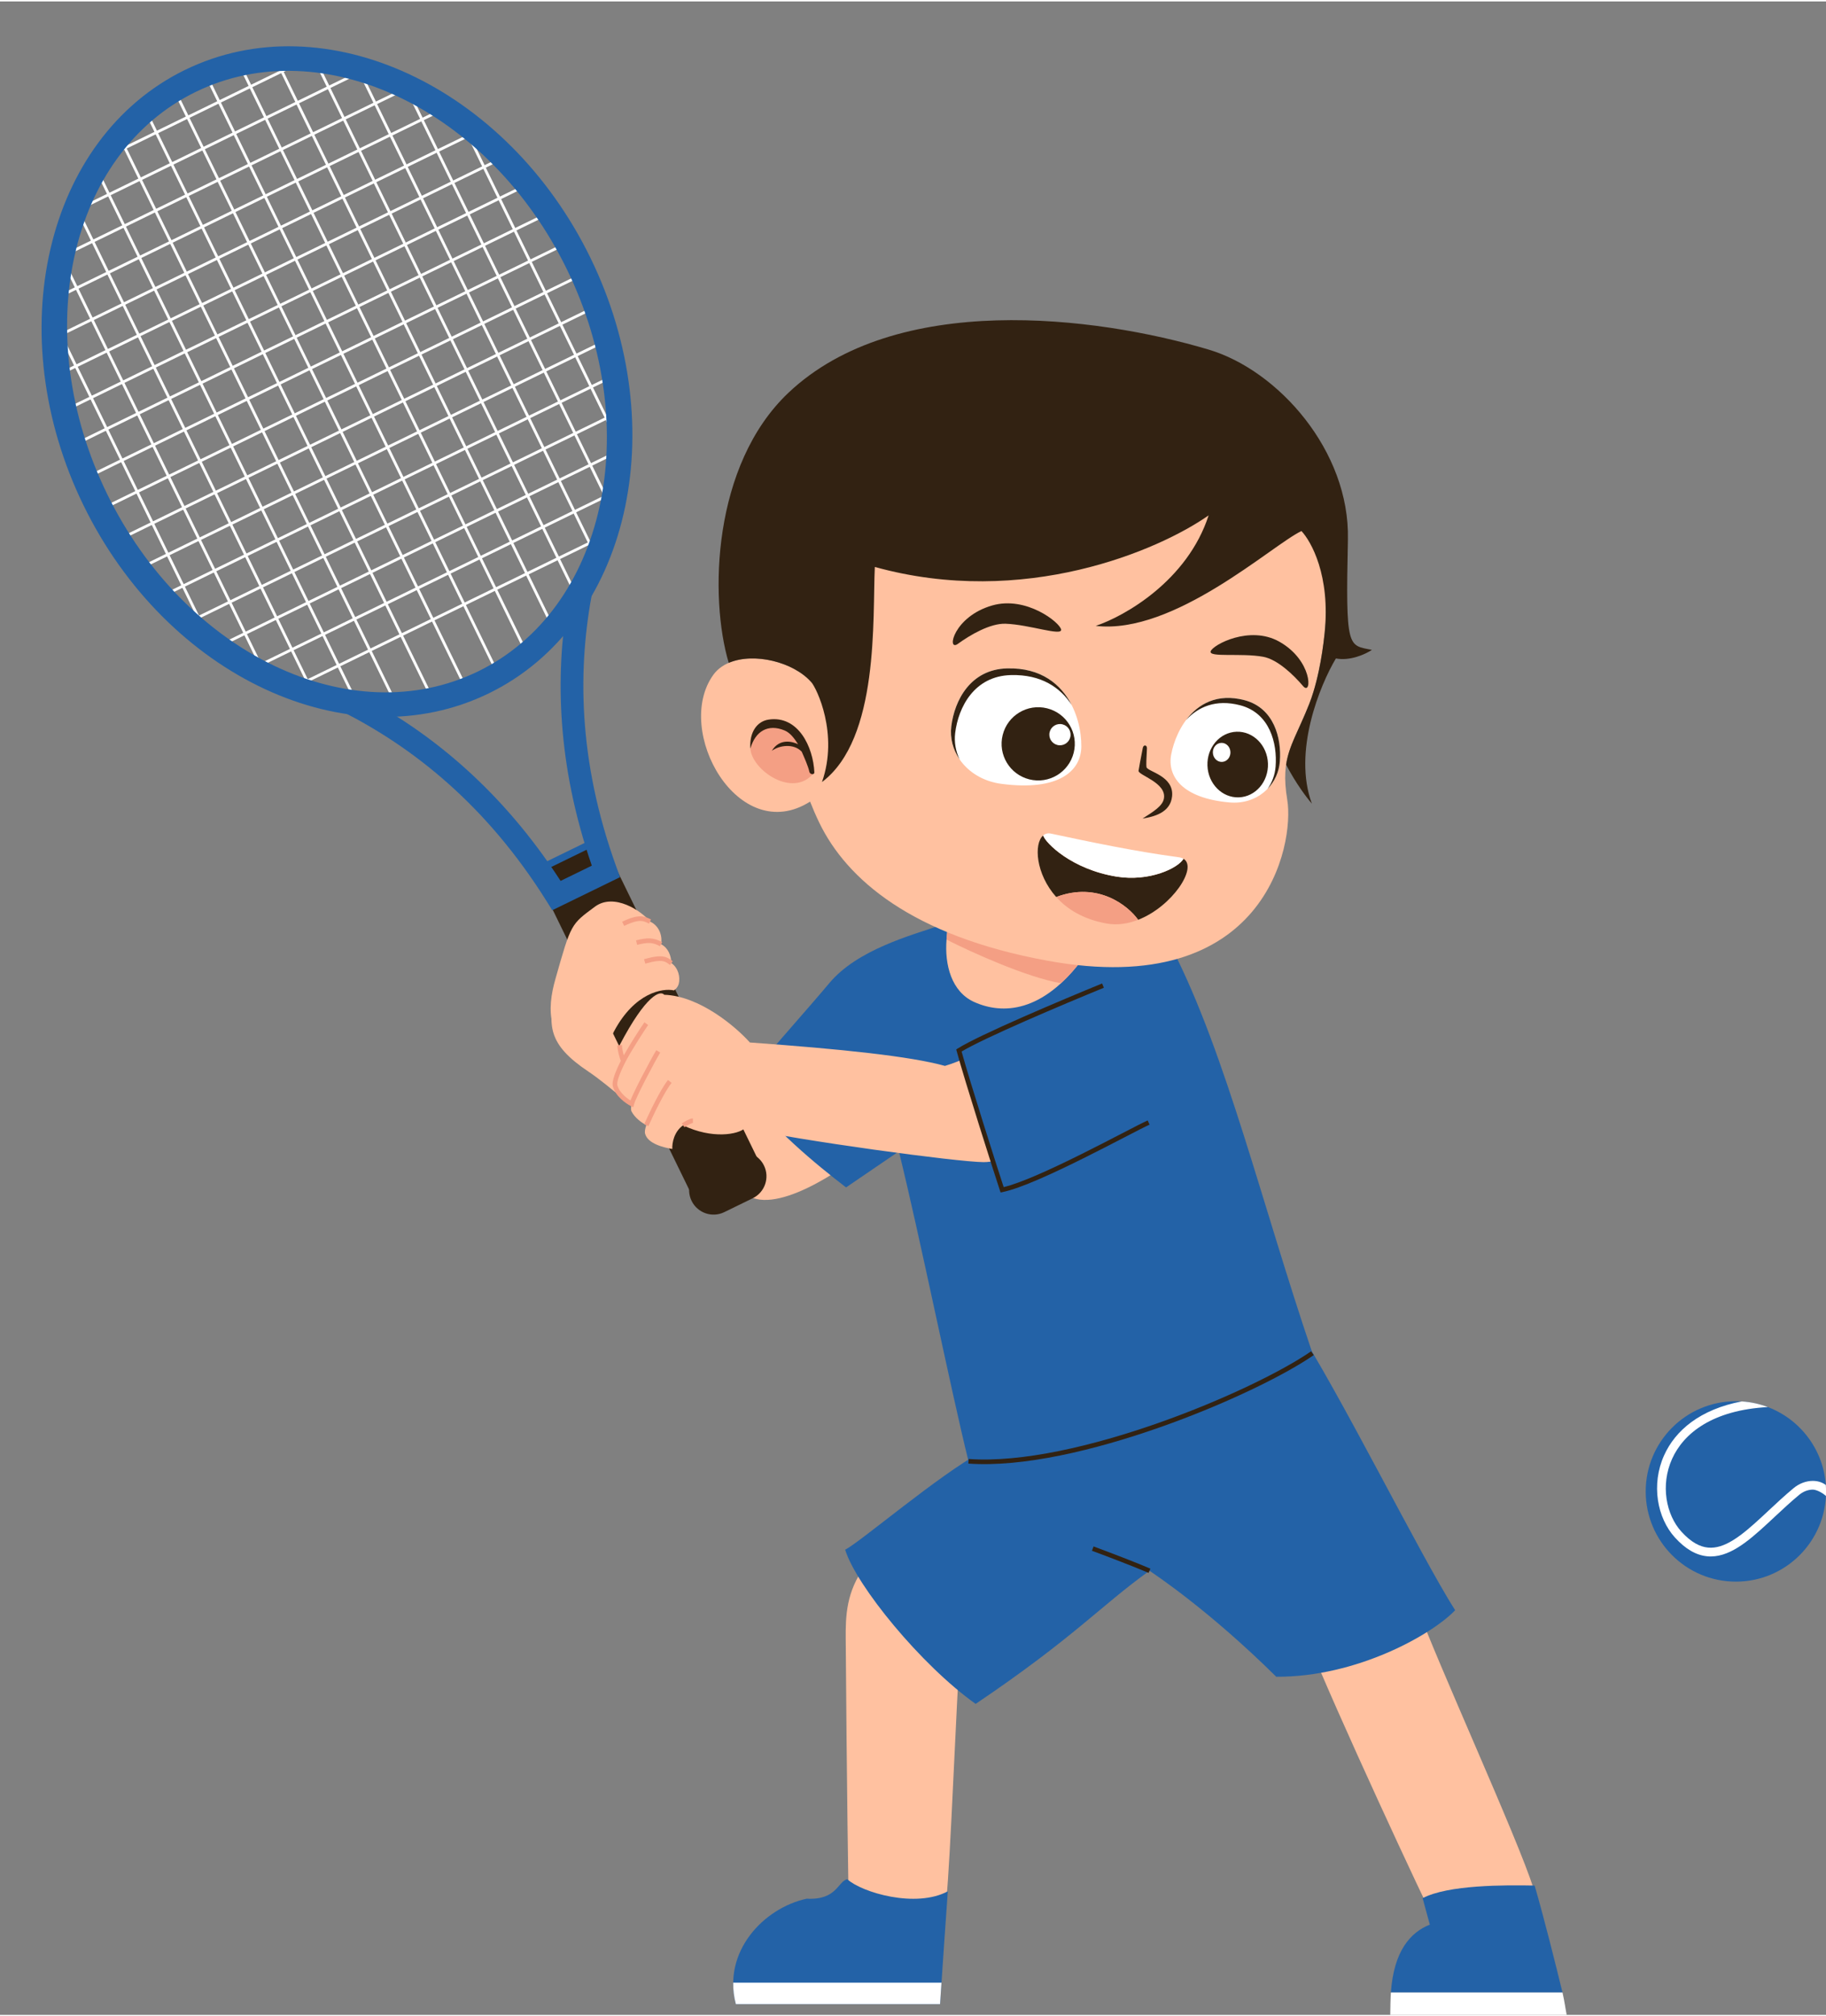 <?xml version="1.0" encoding="UTF-8"?>
<!DOCTYPE svg PUBLIC '-//W3C//DTD SVG 1.0//EN'
          'http://www.w3.org/TR/2001/REC-SVG-20010904/DTD/svg10.dtd'>
<svg fill="none" height="436" preserveAspectRatio="xMidYMid meet" style="fill: none;" version="1.0" viewBox="54.0 33.3 395.3 435.7" width="395" xmlns="http://www.w3.org/2000/svg" xmlns:xlink="http://www.w3.org/1999/xlink" zoomAndPan="magnify"
><rect x="54.0" y="33.3" width="395.3" height="435.7" fill="#808080" stroke="none"/><g id="change1_1"
  ><path d="M217.694 266.493L230.661 259.038C234.226 263.468 241.747 273.884 243.303 280.108C241.034 282.701 225.798 294.371 217.694 292.426C209.59 290.481 190.141 270.707 181.388 264.873C172.636 259.038 172.312 254.824 174.581 246.72L189.492 254.5C189.791 254.635 190.116 254.781 190.465 254.937C196.792 257.761 211.038 263.728 217.694 266.493Z" fill="#FFC1A0"
  /></g
  ><g id="change2_1"
  ><path clip-rule="evenodd" d="M115.156 48.004L113.713 45.044L113.175 45.307L114.619 48.266L108.36 51.318L105.343 45.131L104.805 45.393L107.823 51.581L101.565 54.633L98.547 48.446L98.009 48.708L101.027 54.895L94.769 57.948L91.751 51.76L91.213 52.023L94.231 58.21L87.973 61.262L85.618 56.434L85.08 56.696L87.435 61.524L81.177 64.577L79.734 61.617L79.196 61.88L80.639 64.839L72.753 68.685L73.015 69.223L80.901 65.377L83.954 71.635L77.695 74.687L75.175 69.519L74.637 69.781L77.158 74.949L70.9 78.002L70.119 76.402L69.582 76.664L70.362 78.264L69.611 78.63L69.874 79.168L70.624 78.802L73.677 85.06L66.47 88.575L66.732 89.112L73.939 85.598L76.991 91.856L70.733 94.908L68.046 89.4L67.509 89.663L70.195 95.17L64.688 97.857L64.95 98.394L70.457 95.708L73.51 101.966L67.251 105.019L66.471 103.419L65.933 103.681L66.714 105.281L64.944 106.144L65.206 106.682L66.976 105.819L70.028 112.077L66.559 113.769L66.822 114.306L70.291 112.614L73.343 118.873L67.835 121.559L68.098 122.097L73.605 119.41L76.658 125.669L70.399 128.721L66.553 120.835L66.015 121.097L86.697 163.5L93.493 160.186L96.545 166.444L94.775 167.307L95.037 167.845L96.807 166.982L100.902 175.378L101.44 175.116L97.345 166.72L103.603 163.667L106.656 169.925L101.828 172.28L102.09 172.818L106.918 170.463L109.97 176.721L108.54 177.419L108.802 177.957L110.232 177.259L111.013 178.859L111.551 178.597L110.77 176.997L117.028 173.944L120.081 180.203L117.801 181.315L118.063 181.852L120.343 180.74L121.703 183.53L122.241 183.267L120.881 180.478L127.139 177.426L131.648 186.671L132.186 186.409L127.677 177.164L133.935 174.111L139.107 184.716L139.645 184.454L134.472 173.849L140.731 170.797L147.56 184.799L148.098 184.537L141.268 170.534L147.527 167.482L154.356 181.485L154.894 181.222L148.064 167.22L154.323 164.167L161.152 178.17L161.69 177.908L154.86 163.905L161.118 160.853L167.948 174.855L168.486 174.593L161.656 160.591L167.914 157.538L173.087 168.143L173.624 167.881L168.452 157.276L174.71 154.224L178.722 162.45L179.26 162.188L175.248 153.961L181.506 150.909L182.95 153.868L183.487 153.606L182.044 150.647L184.663 149.369L184.401 148.832L181.782 150.109L178.729 143.851L184.988 140.799L185.768 142.399L186.306 142.136L185.525 140.536L188.145 139.259L187.882 138.721L185.263 139.999L182.211 133.74L188.738 130.557L188.475 130.019L181.948 133.203L178.896 126.945L185.154 123.892L187.592 128.89L188.13 128.628L185.692 123.63L188.311 122.352L188.049 121.815L185.43 123.092L182.377 116.834L187.375 114.396L187.113 113.859L182.115 116.296L179.063 110.038L185.321 106.986L186.847 110.115L187.385 109.853L168.077 70.266L167.54 70.529L168.486 72.469L162.228 75.521L159.175 69.263L163.154 67.322L162.892 66.784L158.913 68.725L155.861 62.467L156.781 62.018L156.519 61.48L155.598 61.929L153.575 57.781L153.037 58.043L155.061 62.191L148.802 65.244L145.75 58.985L151.088 56.382L150.826 55.844L145.488 58.448L142.436 52.19L143.696 51.575L143.434 51.037L142.173 51.652L141.227 49.712L140.69 49.974L141.636 51.914L135.377 54.966L132.063 48.17L125.267 51.485L122.746 46.317L122.209 46.579L124.729 51.747L118.471 54.8L115.419 48.541L121.946 45.358L121.683 44.82L115.156 48.004ZM117.933 55.062L114.881 48.804L108.623 51.856L111.675 58.114L117.933 55.062ZM111.937 58.652L118.196 55.599L121.248 61.858L114.99 64.91L111.937 58.652ZM111.137 58.377L108.085 52.118L101.827 55.171L104.879 61.429L111.137 58.377ZM105.141 61.967L111.4 58.914L114.452 65.172L108.194 68.225L105.141 61.967ZM104.342 61.691L101.289 55.433L95.031 58.485L98.083 64.743L104.342 61.691ZM98.345 65.281L104.604 62.229L107.656 68.487L101.398 71.539L98.345 65.281ZM97.546 65.006L94.493 58.747L88.235 61.8L91.287 68.058L97.546 65.006ZM91.549 68.596L97.808 65.543L100.86 71.802L94.602 74.854L91.549 68.596ZM90.75 68.32L87.697 62.062L81.439 65.114L84.491 71.373L90.75 68.32ZM84.754 71.91L91.012 68.858L94.064 75.116L87.806 78.169L84.754 71.91ZM84.216 72.172L77.958 75.225L81.01 81.483L87.268 78.431L84.216 72.172ZM87.531 78.968L81.272 82.021L84.325 88.279L90.583 85.227L87.531 78.968ZM90.845 85.764L84.587 88.817L87.639 95.075L93.897 92.023L90.845 85.764ZM94.435 91.76L91.383 85.502L97.641 82.45L100.693 88.708L94.435 91.76ZM94.16 92.56L87.901 95.613L90.954 101.871L97.212 98.819L94.16 92.56ZM97.75 98.556L94.697 92.298L100.956 89.246L104.008 95.504L97.75 98.556ZM97.474 99.356L91.216 102.408L94.268 108.667L100.527 105.614L97.474 99.356ZM101.064 105.352L98.012 99.094L104.27 96.041L107.323 102.3L101.064 105.352ZM100.789 106.152L94.531 109.204L97.583 115.463L103.841 112.41L100.789 106.152ZM104.379 112.148L101.327 105.89L107.585 102.837L110.637 109.096L104.379 112.148ZM104.104 112.948L97.845 116L100.898 122.259L107.156 119.206L104.104 112.948ZM107.694 118.944L104.641 112.686L110.899 109.633L113.952 115.892L107.694 118.944ZM107.418 119.744L101.16 122.796L104.212 129.055L110.47 126.002L107.418 119.744ZM111.008 125.74L107.956 119.482L114.214 116.429L117.266 122.688L111.008 125.74ZM110.733 126.54L104.474 129.592L107.527 135.85L113.785 132.798L110.733 126.54ZM114.323 132.536L111.27 126.278L117.529 123.225L120.581 129.483L114.323 132.536ZM114.047 133.336L107.789 136.388L110.841 142.646L117.1 139.594L114.047 133.336ZM117.637 139.332L114.585 133.073L120.843 130.021L123.896 136.279L117.637 139.332ZM117.362 140.132L111.104 143.184L114.156 149.442L120.414 146.39L117.362 140.132ZM120.952 146.128L117.899 139.869L124.158 136.817L127.21 143.075L120.952 146.128ZM120.676 146.928L114.418 149.98L117.471 156.238L123.729 153.186L120.676 146.928ZM124.266 152.924L121.214 146.665L127.472 143.613L130.525 149.871L124.266 152.924ZM123.991 153.723L117.733 156.776L120.785 163.034L127.043 159.982L123.991 153.723ZM127.581 159.72L124.529 153.461L130.787 150.409L133.839 156.667L127.581 159.72ZM127.306 160.519L121.047 163.572L124.1 169.83L130.358 166.778L127.306 160.519ZM130.896 166.515L127.843 160.257L134.102 157.205L137.154 163.463L130.896 166.515ZM130.62 167.315L124.362 170.368L127.414 176.626L133.673 173.574L130.62 167.315ZM134.21 173.311L131.158 167.053L137.416 164.001L140.469 170.259L134.21 173.311ZM141.006 169.997L147.264 166.944L144.212 160.686L137.954 163.738L141.006 169.997ZM137.692 163.201L143.95 160.148L140.897 153.89L134.639 156.943L137.692 163.201ZM134.377 156.405L140.635 153.353L137.583 147.094L131.325 150.147L134.377 156.405ZM131.062 149.609L137.321 146.557L134.268 140.298L128.01 143.351L131.062 149.609ZM127.748 142.813L134.006 139.761L130.954 133.502L124.695 136.555L127.748 142.813ZM124.433 136.017L130.691 132.965L127.639 126.706L121.381 129.759L124.433 136.017ZM121.119 129.221L127.377 126.169L124.325 119.911L118.066 122.963L121.119 129.221ZM117.804 122.425L124.062 119.373L121.01 113.115L114.752 116.167L117.804 122.425ZM114.489 115.629L120.748 112.577L117.695 106.319L111.437 109.371L114.489 115.629ZM111.175 108.834L117.433 105.781L114.381 99.523L108.122 102.575L111.175 108.834ZM107.86 102.038L114.119 98.985L111.066 92.727L104.808 95.779L107.86 102.038ZM104.546 95.242L110.804 92.189L107.752 85.931L101.493 88.983L104.546 95.242ZM101.231 88.446L107.489 85.393L104.437 79.135L98.179 82.188L101.231 88.446ZM97.916 81.65L104.175 78.597L101.122 72.339L94.864 75.392L97.916 81.65ZM94.326 75.654L88.068 78.706L91.121 84.965L97.379 81.912L94.326 75.654ZM101.66 72.077L104.712 78.335L110.971 75.283L107.918 69.025L101.66 72.077ZM108.456 68.762L111.508 75.021L117.767 71.968L114.714 65.71L108.456 68.762ZM115.252 65.448L118.304 71.706L124.563 68.654L121.51 62.395L115.252 65.448ZM122.048 62.133L125.1 68.391L131.358 65.339L128.306 59.081L122.048 62.133ZM128.844 58.819L131.896 65.077L138.154 62.025L135.102 55.766L128.844 58.819ZM134.84 55.229L128.581 58.281L125.529 52.023L131.787 48.97L134.84 55.229ZM124.991 52.285L128.044 58.543L121.786 61.596L118.733 55.337L124.991 52.285ZM135.64 55.504L138.692 61.762L144.95 58.71L141.898 52.452L135.64 55.504ZM145.212 59.248L138.954 62.3L142.007 68.558L148.265 65.506L145.212 59.248ZM148.527 66.043L142.269 69.096L145.321 75.354L151.579 72.302L148.527 66.043ZM151.842 72.839L145.583 75.892L148.636 82.15L154.894 79.098L151.842 72.839ZM155.432 78.835L152.379 72.577L158.638 69.525L161.69 75.783L155.432 78.835ZM155.156 79.635L148.898 82.688L151.95 88.946L158.209 85.894L155.156 79.635ZM158.746 85.631L155.694 79.373L161.952 76.321L165.005 82.579L158.746 85.631ZM158.471 86.431L152.213 89.484L155.265 95.742L161.523 92.689L158.471 86.431ZM162.061 92.427L159.008 86.169L165.267 83.117L168.319 89.375L162.061 92.427ZM161.785 93.227L155.527 96.279L158.579 102.538L164.838 99.486L161.785 93.227ZM165.375 99.223L162.323 92.965L168.581 89.913L171.634 96.171L165.375 99.223ZM165.1 100.023L158.842 103.075L161.894 109.334L168.152 106.281L165.1 100.023ZM168.69 106.019L165.638 99.761L171.896 96.709L174.948 102.967L168.69 106.019ZM168.415 106.819L162.156 109.871L165.209 116.13L171.467 113.077L168.415 106.819ZM172.005 112.815L168.952 106.557L175.211 103.504L178.263 109.763L172.005 112.815ZM171.729 113.615L165.471 116.667L168.523 122.926L174.782 119.873L171.729 113.615ZM175.319 119.611L172.267 113.353L178.525 110.3L181.577 116.559L175.319 119.611ZM175.044 120.411L168.785 123.463L171.838 129.721L178.096 126.669L175.044 120.411ZM178.634 126.407L175.581 120.149L181.84 117.096L184.892 123.355L178.634 126.407ZM178.358 127.207L172.1 130.259L175.152 136.517L181.411 133.465L178.358 127.207ZM181.673 134.003L175.415 137.055L178.467 143.313L184.725 140.261L181.673 134.003ZM177.929 143.576L174.877 137.317L168.619 140.37L171.671 146.628L177.929 143.576ZM171.133 146.89L168.081 140.632L161.823 143.684L164.875 149.942L171.133 146.89ZM165.137 150.48L171.396 147.428L174.448 153.686L168.19 156.738L165.137 150.48ZM164.338 150.205L161.285 143.946L155.027 146.999L158.079 153.257L164.338 150.205ZM158.341 153.795L164.6 150.742L167.652 157.001L161.394 160.053L158.341 153.795ZM157.542 153.519L154.489 147.261L148.231 150.313L151.283 156.572L157.542 153.519ZM151.546 157.109L157.804 154.057L160.856 160.315L154.598 163.368L151.546 157.109ZM150.746 156.834L147.693 150.576L141.435 153.628L144.487 159.886L150.746 156.834ZM144.75 160.424L151.008 157.371L154.06 163.63L147.802 166.682L144.75 160.424ZM141.173 153.09L147.431 150.038L144.379 143.78L138.12 146.832L141.173 153.09ZM137.858 146.294L144.117 143.242L141.064 136.984L134.806 140.036L137.858 146.294ZM134.544 139.499L140.802 136.446L137.75 130.188L131.491 133.24L134.544 139.499ZM131.229 132.703L137.487 129.65L134.435 123.392L128.177 126.444L131.229 132.703ZM127.915 125.907L134.173 122.854L131.12 116.596L124.862 119.648L127.915 125.907ZM124.6 119.111L130.858 116.058L127.806 109.8L121.548 112.852L124.6 119.111ZM121.285 112.315L127.544 109.262L124.491 103.004L118.233 106.057L121.285 112.315ZM117.971 105.519L124.229 102.467L121.177 96.208L114.918 99.261L117.971 105.519ZM114.656 98.723L120.914 95.671L117.862 89.412L111.604 92.465L114.656 98.723ZM111.342 91.927L117.6 88.875L114.547 82.616L108.289 85.669L111.342 91.927ZM108.027 85.131L114.285 82.079L111.233 75.82L104.975 78.873L108.027 85.131ZM111.771 75.558L114.823 81.817L121.081 78.764L118.029 72.506L111.771 75.558ZM118.566 72.244L121.619 78.502L127.877 75.45L124.825 69.191L118.566 72.244ZM125.362 68.929L128.415 75.187L134.673 72.135L131.621 65.877L125.362 68.929ZM132.158 65.615L135.211 71.873L141.469 68.82L138.417 62.562L132.158 65.615ZM141.731 69.358L135.473 72.41L138.525 78.669L144.784 75.616L141.731 69.358ZM145.046 76.154L138.787 79.206L141.84 85.465L148.098 82.412L145.046 76.154ZM148.36 82.95L142.102 86.002L145.154 92.261L151.413 89.208L148.36 82.95ZM151.675 89.746L145.417 92.798L148.469 99.056L154.727 96.004L151.675 89.746ZM154.989 96.542L148.731 99.594L151.784 105.852L158.042 102.8L154.989 96.542ZM158.304 103.338L152.046 106.39L155.098 112.648L161.356 109.596L158.304 103.338ZM161.619 110.134L155.36 113.186L158.413 119.444L164.671 116.392L161.619 110.134ZM164.933 116.929L158.675 119.982L161.727 126.24L167.986 123.188L164.933 116.929ZM168.248 123.725L161.99 126.778L165.042 133.036L171.3 129.984L168.248 123.725ZM171.562 130.521L165.304 133.574L168.357 139.832L174.615 136.78L171.562 130.521ZM167.819 140.094L164.767 133.836L158.508 136.888L161.561 143.147L167.819 140.094ZM161.023 143.409L157.971 137.15L151.712 140.203L154.765 146.461L161.023 143.409ZM154.227 146.723L151.175 140.465L144.916 143.517L147.969 149.776L154.227 146.723ZM144.654 142.98L150.912 139.927L147.86 133.669L141.602 136.722L144.654 142.98ZM141.34 136.184L147.598 133.132L144.546 126.873L138.287 129.926L141.34 136.184ZM138.025 129.388L144.283 126.336L141.231 120.077L134.973 123.13L138.025 129.388ZM134.71 122.592L140.969 119.54L137.916 113.281L131.658 116.334L134.71 122.592ZM131.396 115.796L137.654 112.744L134.602 106.486L128.343 109.538L131.396 115.796ZM128.081 109L134.34 105.948L131.287 99.69L125.029 102.742L128.081 109ZM124.767 102.204L131.025 99.152L127.973 92.894L121.714 95.946L124.767 102.204ZM121.452 95.408L127.71 92.356L124.658 86.098L118.4 89.15L121.452 95.408ZM118.137 88.612L124.396 85.56L121.343 79.302L115.085 82.354L118.137 88.612ZM121.881 79.04L124.933 85.298L131.192 82.246L128.139 75.987L121.881 79.04ZM128.677 75.725L131.729 81.983L137.988 78.931L134.935 72.673L128.677 75.725ZM138.25 79.469L131.992 82.521L135.044 88.779L141.302 85.727L138.25 79.469ZM141.564 86.264L135.306 89.317L138.358 95.575L144.617 92.523L141.564 86.264ZM144.879 93.06L138.621 96.113L141.673 102.371L147.931 99.319L144.879 93.06ZM148.194 99.856L141.935 102.909L144.988 109.167L151.246 106.115L148.194 99.856ZM151.508 106.652L145.25 109.705L148.302 115.963L154.561 112.911L151.508 106.652ZM154.823 113.448L148.564 116.501L151.617 122.759L157.875 119.706L154.823 113.448ZM158.137 120.244L151.879 123.296L154.931 129.555L161.19 126.502L158.137 120.244ZM161.452 127.04L155.194 130.092L158.246 136.351L164.504 133.298L161.452 127.04ZM157.708 136.613L154.656 130.355L148.398 133.407L151.45 139.665L157.708 136.613ZM148.136 132.869L154.394 129.817L151.341 123.559L145.083 126.611L148.136 132.869ZM144.821 126.073L151.079 123.021L148.027 116.763L141.769 119.815L144.821 126.073ZM141.506 119.278L147.765 116.225L144.712 109.967L138.454 113.019L141.506 119.278ZM138.192 112.482L144.45 109.429L141.398 103.171L135.139 106.223L138.192 112.482ZM134.877 105.686L141.135 102.633L138.083 96.375L131.825 99.427L134.877 105.686ZM131.563 98.89L137.821 95.837L134.768 89.579L128.51 92.632L131.563 98.89ZM128.248 92.094L134.506 89.041L131.454 82.783L125.196 85.836L128.248 92.094ZM174.986 153.424L171.933 147.165L178.192 144.113L181.244 150.371L174.986 153.424ZM178.8 109.5L185.059 106.448L182.006 100.19L175.748 103.242L178.8 109.5ZM175.486 102.705L181.744 99.652L178.692 93.394L172.434 96.446L175.486 102.705ZM172.171 95.909L178.43 92.856L175.377 86.598L169.119 89.65L172.171 95.909ZM168.857 89.113L175.115 86.06L172.063 79.802L165.804 82.854L168.857 89.113ZM165.542 82.317L171.8 79.264L168.748 73.006L162.49 76.058L165.542 82.317ZM158.375 68.987L152.117 72.04L149.065 65.781L155.323 62.729L158.375 68.987ZM126.877 176.888L123.824 170.63L117.566 173.682L120.618 179.941L126.877 176.888ZM117.304 173.145L123.562 170.092L120.51 163.834L114.251 166.886L117.304 173.145ZM113.989 166.349L120.248 163.296L117.195 157.038L110.937 160.09L113.989 166.349ZM110.399 160.353L113.452 166.611L107.193 169.663L104.141 163.405L110.399 160.353ZM110.675 159.553L116.933 156.5L113.881 150.242L107.622 153.294L110.675 159.553ZM107.085 153.557L110.137 159.815L103.879 162.867L100.826 156.609L107.085 153.557ZM107.36 152.757L113.618 149.704L110.566 143.446L104.308 146.499L107.36 152.757ZM103.77 146.761L106.822 153.019L100.564 156.071L97.512 149.813L103.77 146.761ZM104.045 145.961L110.304 142.909L107.251 136.65L100.993 139.703L104.045 145.961ZM100.455 139.965L103.508 146.223L97.249 149.276L94.197 143.017L100.455 139.965ZM100.731 139.165L106.989 136.113L103.937 129.854L97.678 132.907L100.731 139.165ZM97.141 133.169L100.193 139.427L93.935 142.48L90.883 136.221L97.141 133.169ZM97.416 132.369L103.675 129.317L100.622 123.058L94.364 126.111L97.416 132.369ZM93.826 126.373L96.879 132.631L90.62 135.684L87.568 129.425L93.826 126.373ZM94.102 125.573L100.36 122.521L97.308 116.263L91.049 119.315L94.102 125.573ZM90.512 119.577L93.564 125.835L87.306 128.888L84.253 122.629L90.512 119.577ZM90.787 118.777L97.045 115.725L93.993 109.467L87.735 112.519L90.787 118.777ZM87.197 112.781L90.249 119.04L83.991 122.092L80.939 115.834L87.197 112.781ZM87.472 111.981L93.731 108.929L90.678 102.671L84.42 105.723L87.472 111.981ZM83.882 105.985L86.935 112.244L80.677 115.296L77.624 109.038L83.882 105.985ZM84.158 105.185L90.416 102.133L87.364 95.875L81.106 98.927L84.158 105.185ZM80.568 99.189L83.62 105.448L77.362 108.5L74.31 102.242L80.568 99.189ZM80.843 98.39L87.102 95.337L84.049 89.079L77.791 92.131L80.843 98.39ZM77.253 92.394L80.306 98.652L74.047 101.704L70.995 95.446L77.253 92.394ZM77.529 91.594L83.787 88.541L80.735 82.283L74.476 85.335L77.529 91.594ZM74.214 84.798L80.472 81.745L77.42 75.487L71.162 78.539L74.214 84.798ZM73.772 102.504L67.514 105.556L70.566 111.815L76.824 108.762L73.772 102.504ZM77.087 109.3L70.828 112.352L73.881 118.611L80.139 115.558L77.087 109.3ZM80.401 116.096L74.143 119.148L77.195 125.406L83.454 122.354L80.401 116.096ZM83.716 122.892L77.457 125.944L80.51 132.202L86.768 129.15L83.716 122.892ZM87.03 129.688L80.772 132.74L83.825 138.998L90.083 135.946L87.03 129.688ZM90.345 136.484L84.087 139.536L87.139 145.794L93.397 142.742L90.345 136.484ZM93.659 143.279L87.401 146.332L90.454 152.59L96.712 149.538L93.659 143.279ZM96.974 150.075L90.716 153.128L93.768 159.386L100.027 156.334L96.974 150.075ZM100.289 156.871L94.03 159.924L97.083 166.182L103.341 163.13L100.289 156.871ZM93.231 159.648L90.178 153.39L83.92 156.442L86.972 162.701L93.231 159.648ZM83.658 155.905L89.916 152.852L86.864 146.594L80.605 149.646L83.658 155.905ZM80.343 149.109L86.601 146.056L83.549 139.798L77.291 142.851L80.343 149.109ZM77.028 142.313L83.287 139.261L80.234 133.002L73.976 136.055L77.028 142.313ZM73.714 135.517L79.972 132.465L76.92 126.206L70.662 129.259L73.714 135.517ZM107.456 170.201L113.714 167.149L116.766 173.407L110.508 176.459L107.456 170.201Z" fill="#fff" fill-rule="evenodd"
  /></g
  ><g id="change3_1"
  ><path d="M170.305 220.396L182.877 214.264L187.186 223.098L174.614 229.23L170.305 220.396Z" fill="#2362A7"
  /></g
  ><g id="change4_1"
  ><path d="M169.945 222.251L184.557 215.125L218.034 283.763L203.423 290.89L169.945 222.251Z" fill="#322212"
  /></g
  ><g id="change1_2"
  ><path d="M174.239 244.836C172.384 251.389 172.069 258.428 181.832 264.866L187.256 258.785C186.256 258.36 186.28 257.358 186.935 256.146C191.404 247.775 197.441 246.763 199.901 247.303C200.424 246.931 200.785 246.483 200.941 245.868C201.296 244.46 200.872 242.474 199.345 241.391C199.287 239.82 198.71 238.159 197.109 237.299C197.426 235.838 196.926 233.436 194.72 232.398C192.896 230.12 186.934 226.112 182.783 229.191C177.596 233.039 177.649 232.788 174.239 244.836Z" fill="#FFC1A0"
  /></g
  ><g id="change5_1"
  ><path clip-rule="evenodd" d="M194.738 231.853C194.803 231.885 194.868 231.916 194.931 231.946L194.506 232.851C194.436 232.818 194.37 232.786 194.304 232.755C193.761 232.495 193.334 232.291 192.689 232.274C191.956 232.256 190.896 232.486 189.123 233.344L188.688 232.444C190.519 231.558 191.749 231.25 192.714 231.275C193.584 231.297 194.198 231.593 194.738 231.853ZM194.676 236.05C195.577 236.089 196.393 236.348 197.344 236.859L196.871 237.74C196.015 237.28 195.346 237.08 194.632 237.049C193.902 237.017 193.089 237.159 191.933 237.448L191.691 236.478C192.86 236.186 193.791 236.011 194.676 236.05ZM199.432 240.838C199.5 240.887 199.567 240.936 199.633 240.984L199.055 241.799C198.975 241.743 198.901 241.689 198.829 241.637C198.37 241.304 198.048 241.071 197.475 240.973C196.79 240.856 195.711 240.937 193.693 241.513L193.418 240.552C195.47 239.965 196.729 239.831 197.643 239.987C198.461 240.127 198.971 240.5 199.432 240.838Z" fill="#F49F84" fill-rule="evenodd"
  /></g
  ><g id="change3_2"
  ><path d="M175.36 223.607L182.121 220.309C174.574 198.439 174.22 179.297 176.867 163.143L182.339 160.474C179.076 177.131 178.969 197.287 187.479 220.718L188.234 222.796L173.556 229.955L172.383 228.081C159.159 206.949 143.21 194.624 128.074 186.94C128.466 187.138 131.886 185.243 133.547 184.271C147.906 192.132 162.772 204.195 175.36 223.607Z" fill="#2362A7"
  /></g
  ><g id="change4_2"
  ><path d="M203.719 292.848C205 295.476 208.169 296.567 210.796 295.285L216.954 292.282C219.582 291 220.673 287.832 219.391 285.204V285.204C218.11 282.577 214.941 281.486 212.314 282.767L206.156 285.771C203.528 287.052 202.437 290.221 203.719 292.848V292.848Z" fill="#322212"
  /></g
  ><g id="change3_3"
  ><path clip-rule="evenodd" d="M181.828 88.796C199.905 125.86 190.156 168.229 159.848 183.011C129.541 197.793 90.151 179.39 72.074 142.327C53.997 105.263 63.746 62.894 94.054 48.112C124.362 33.33 163.751 51.733 181.828 88.796ZM176.731 91.282C193.618 125.906 185.021 164.845 157.528 178.254C130.035 191.663 94.058 174.465 77.171 139.841C60.284 105.217 68.881 66.278 96.374 52.869C123.867 39.46 159.844 56.658 176.731 91.282Z" fill="#2362A7" fill-rule="evenodd"
  /></g
  ><g id="change1_3"
  ><path d="M337.114 387.99C340.91 387.955 344.541 387.078 349.748 385.304C352.742 384.285 356.741 382.076 360.423 379.767C364.972 392.425 382.77 431.269 385.92 441.481C382.428 446.627 370.205 449.034 365.05 449.595C362.963 445.819 342.575 401.963 337.114 387.99Z" fill="#FFC1A0"
  /></g
  ><g id="change3_4"
  ><path d="M355.105 464.142C355.731 455.195 359.305 451.15 363.534 449.464L361.974 443.746C367.487 440.835 379.789 440.883 386.223 441.01C388.305 448.175 390.832 458.297 392.25 464.142H355.105Z" fill="#2362A7"
  /></g
  ><g id="change2_2"
  ><path d="M393.166 469H354.967C354.976 467.637 355.023 465.332 355.106 464.143H392.252C392.662 465.834 392.979 468.2 393.166 469Z" fill="#fff"
  /></g
  ><g id="change1_4"
  ><path d="M258.516 446.815C252.712 450.279 243.19 451.63 237.855 449.814C237.676 447.212 237.259 413.079 237.103 389.726C237.034 379.329 235.863 369.453 263.467 355.417L269.387 389.726L261.551 394.405C260.504 413.881 259.4 442.984 258.516 446.815Z" fill="#FFC1A0"
  /></g
  ><g id="change3_5"
  ><path d="M257.507 466.663L213.303 466.663C210.329 455.363 219.272 445.89 228.622 443.854C235.191 444.2 235.326 440.153 237.405 439.633C240.651 442.556 252.272 445.952 259.186 442.257C258.682 449.297 258.134 457.254 257.507 466.663Z" fill="#2362A7"
  /></g
  ><g id="change2_3"
  ><path d="M257.506 466.665L213.302 466.666C212.884 465.078 212.702 463.526 212.722 462.026L257.816 462.026C257.715 463.533 257.611 465.079 257.506 466.665Z" fill="#fff"
  /></g
  ><g id="change3_6"
  ><path d="M236.962 368.334C240.221 366.69 257.25 352.143 266.584 347.099C286.256 349.414 315.15 329.313 334.369 319.568C343.928 334.146 361.48 369.611 369.016 381.432C364.107 386.598 347.852 395.918 330.289 395.826C315.732 381.432 304.073 373.729 302.844 372.892C292.162 380.561 286.581 387.28 265.213 401.702C253.427 393.335 239.368 376.133 236.962 368.334Z" fill="#2362A7"
  /></g
  ><g id="change4_3"
  ><path clip-rule="evenodd" d="M290.739 367.626C293.973 368.824 299.849 371.056 303.041 372.433L302.645 373.351C299.48 371.986 293.627 369.762 290.392 368.563L290.739 367.626Z" fill="#322212" fill-rule="evenodd"
  /></g
  ><g id="change3_7"
  ><path d="M338.125 325.806C327.252 293.84 319.516 261.372 307.857 238.469C299.123 241.796 270.6 236.39 257.43 233.271C251.365 235.35 239.581 238.469 233.516 245.747C229.357 250.738 218.96 262.383 214.281 268.101C221.559 277.459 230.397 284.737 237.155 289.936L248.592 282.138C253.213 300.872 259.857 333.848 263.668 349.2C286.958 350.864 325.609 334.471 338.125 325.806Z" fill="#2362A7"
  /></g
  ><g id="change4_4"
  ><path clip-rule="evenodd" d="M304.771 340.905C318.888 335.939 331.633 329.693 337.84 325.396L338.41 326.218C332.101 330.585 319.264 336.867 305.103 341.848C290.95 346.827 275.384 350.539 263.633 349.699L263.704 348.702C275.243 349.526 290.648 345.873 304.771 340.905Z" fill="#322212" fill-rule="evenodd"
  /></g
  ><g id="change1_5"
  ><path d="M266.936 284.467C261.207 284.441 226.582 279.728 215.262 277.124C213.813 278.474 208.223 279.544 201.878 276.501C199.913 277.876 199.474 280.328 199.542 281.621C197.685 281.31 194.163 280.475 193.638 278.258C193.543 277.857 193.657 277.23 193.913 276.465C192.899 275.926 191.455 274.907 190.729 273.513C190.549 273.166 190.579 272.592 190.763 271.868C189.741 271.327 187.721 269.917 187.167 267.986C186.904 267.073 187.717 264.98 188.932 262.589C188.695 261.989 188.204 260.464 188.136 259.162C193.938 248.084 196.991 247.271 197.793 248.249C205.498 248.499 213.365 255.238 216.336 258.576C236.068 259.982 251.124 261.561 258.563 263.642C261.491 262.794 266.171 260.554 269.67 259.46C273.555 262.979 277.561 269.36 280.534 279.289C276.106 281.91 270.695 284.484 266.936 284.467Z" fill="#FFC1A0"
  /></g
  ><g id="change5_2"
  ><path clip-rule="evenodd" d="M194.318 254.794C193.46 255.978 190.425 260.755 189.378 262.816C188.775 264.003 188.28 265.1 187.968 266.005C187.812 266.458 187.707 266.851 187.654 267.174C187.601 267.507 187.611 267.724 187.647 267.849C187.89 268.695 188.465 269.457 189.132 270.085C189.588 270.515 190.072 270.867 190.485 271.129C190.661 270.672 190.918 270.093 191.217 269.455C191.685 268.459 192.279 267.272 192.897 266.077C194.129 263.692 195.463 261.257 196.071 260.243L196.929 260.758C196.337 261.744 195.015 264.156 193.785 266.536C193.171 267.725 192.583 268.9 192.122 269.88C191.654 270.877 191.34 271.628 191.248 271.992L191.091 272.609L190.529 272.311C189.986 272.023 189.187 271.51 188.447 270.813C187.71 270.119 186.997 269.21 186.686 268.125C186.591 267.794 186.604 267.407 186.667 267.015C186.732 266.615 186.856 266.164 187.023 265.68C187.337 264.765 187.818 263.692 188.387 262.56C188.124 261.839 187.702 260.432 187.637 259.189L188.635 259.136C188.673 259.862 188.854 260.674 189.042 261.335C190.376 258.969 192.75 255.253 193.508 254.207L194.318 254.794ZM196.687 271.842C195.749 273.658 194.881 275.515 194.37 276.668L193.456 276.263C193.974 275.095 194.85 273.219 195.798 271.383C196.74 269.559 197.775 267.731 198.609 266.688L199.39 267.313C198.625 268.269 197.631 270.014 196.687 271.842ZM203.155 276.323C202.766 276.522 202.38 276.761 202.165 276.912L201.592 276.093C201.845 275.915 202.27 275.653 202.7 275.433C202.915 275.323 203.14 275.219 203.351 275.141C203.55 275.068 203.784 275 204 275L204 276C203.966 276 203.868 276.017 203.696 276.08C203.536 276.139 203.349 276.224 203.155 276.323Z" fill="#F49F84" fill-rule="evenodd"
  /></g
  ><g id="change3_8"
  ><path d="M261.588 260.303C266.163 257.392 284.289 249.732 292.78 246.267L302.657 275.899C298.914 277.562 278.57 288.895 270.945 290.455C269.698 286.712 263.321 266.715 261.588 260.303Z" fill="#2362A7"
  /></g
  ><g id="change4_5"
  ><path clip-rule="evenodd" d="M275.514 253.035C281.684 250.321 288.343 247.538 292.591 245.804L292.969 246.73C288.727 248.461 282.077 251.241 275.917 253.95C270.008 256.55 264.596 259.066 262.169 260.532C263.965 267.055 269.781 285.323 271.279 289.869C273.101 289.436 275.587 288.505 278.393 287.297C281.419 285.995 284.785 284.385 288.035 282.768C291.223 281.183 294.313 279.584 296.853 278.27C299.468 276.917 301.5 275.866 302.455 275.442L302.861 276.356C301.923 276.773 299.94 277.799 297.366 279.131C294.832 280.442 291.726 282.049 288.48 283.664C285.223 285.284 281.839 286.903 278.789 288.216C275.748 289.525 273.007 290.544 271.046 290.945L270.612 291.034L270.472 290.613C269.224 286.869 262.843 266.86 261.106 260.433L261.01 260.079L261.32 259.881C263.647 258.4 269.362 255.741 275.514 253.035Z" fill="#322212" fill-rule="evenodd"
  /></g
  ><g id="change3_9"
  ><path d="M429.79 375.244C440.571 375.244 449.31 366.504 449.31 355.723C449.31 346.421 442.803 338.639 434.093 336.679C432.708 336.367 431.268 336.203 429.79 336.203C419.009 336.203 410.27 344.943 410.27 355.723C410.27 366.504 419.009 375.244 429.79 375.244Z" fill="#2362A7"
  /></g
  ><g id="change2_4"
  ><path d="M449.308 355.723V355.723C449.308 355.254 449.292 354.789 449.259 354.328C448.46 353.721 447.455 353.441 446.441 353.442C445.036 353.443 443.54 353.972 442.304 354.995C440.383 356.586 438.56 358.289 436.831 359.905C436.34 360.364 435.857 360.816 435.381 361.256C433.207 363.265 431.193 365.028 429.237 366.241C427.285 367.451 425.486 368.052 423.727 367.873C421.981 367.696 420.093 366.731 417.999 364.428C414.668 360.764 413.427 354.347 415.976 348.684C418.481 343.118 424.743 338.119 436.718 337.469C435.869 337.146 434.992 336.881 434.091 336.678C433.106 336.457 432.092 336.31 431.056 336.243C421.996 337.972 416.662 342.558 414.253 347.909C411.41 354.226 412.741 361.453 416.601 365.699C418.895 368.222 421.182 369.514 423.536 369.753C425.875 369.99 428.1 369.168 430.232 367.846C432.36 366.528 434.492 364.65 436.663 362.643C437.155 362.188 437.648 361.727 438.146 361.262C439.869 359.653 441.636 358.001 443.509 356.45C444.423 355.694 445.498 355.331 446.442 355.331C447.307 355.331 448.732 356.137 449.283 356.721C449.3 356.391 449.308 356.058 449.308 355.723Z" fill="#fff"
  /></g
  ><g id="change1_6"
  ><path d="M288.571 237.906L259.477 229.321L258.91 236.316C258.472 241.73 259.966 247.619 264.929 249.829C271.046 252.554 279.669 252.153 288.323 240.548C288.462 239.657 288.551 238.769 288.571 237.906Z" fill="#FFC1A0"
  /></g
  ><g id="change5_3"
  ><path d="M288.572 237.906L259.479 229.321L258.912 236.316C264.081 238.939 276.274 244.499 283.697 245.747C285.229 244.342 286.776 242.624 288.324 240.548C288.464 239.657 288.553 238.769 288.572 237.906Z" fill="#F49F84"
  /></g
  ><g id="change1_7"
  ><path d="M337.43 185.317C340.621 177.237 342.067 162.616 340.577 155.374C337.566 129.668 262.115 99.381 238.079 157.886C236.456 161.479 231.773 174.526 229.635 180.601C224.807 175.115 212.61 173.197 208.422 179.015C199.746 191.066 213.842 216.3 229.373 206.447C229.973 207.975 230.629 209.498 231.35 210.991C237.271 223.258 251.458 235.514 280.706 240.868C328.103 249.544 334.249 215.578 332.672 206.072C331.094 196.567 333.919 194.202 337.43 185.317Z" fill="#FFC1A0"
  /></g
  ><g id="change2_5"
  ><path d="M272.024 177.623C284.484 177.306 288.148 187.965 288.09 194.536C288.044 199.793 283.248 204.235 270.799 202.606C263.737 201.682 259.222 196.042 259.945 190.154C260.632 184.557 264.071 177.826 272.024 177.623Z" fill="#fff"
  /></g
  ><g id="change4_6"
  ><path d="M272.024 177.623C279.422 177.435 283.72 181.116 285.978 185.514C283.555 181.785 279.431 178.9 272.859 179.067C264.907 179.27 261.468 186.001 260.781 191.598C260.537 193.584 260.889 195.542 261.734 197.301C260.301 195.207 259.632 192.704 259.945 190.154C260.632 184.557 264.071 177.826 272.024 177.623Z" fill="#322212"
  /></g
  ><g id="change4_7"
  ><path d="M286.442 195.865C285.383 200.111 281.083 202.695 276.837 201.636C272.591 200.578 270.007 196.277 271.066 192.031C272.124 187.785 276.425 185.201 280.671 186.26C284.917 187.318 287.501 191.619 286.442 195.865Z" fill="#322212"
  /></g
  ><g id="change2_6"
  ><path d="M285.695 192.519C285.387 193.752 284.139 194.502 282.906 194.195C281.673 193.887 280.923 192.639 281.231 191.406C281.538 190.173 282.786 189.423 284.019 189.73C285.252 190.038 286.002 191.286 285.695 192.519Z" fill="#fff"
  /></g
  ><g id="change2_7"
  ><path d="M323.414 184.498C313.38 181.867 308.607 190.519 307.539 196.29C306.685 200.906 309.814 205.705 320.169 206.628C326.043 207.151 330.655 203.059 331.068 197.762C331.461 192.727 329.818 186.177 323.414 184.498Z" fill="#fff"
  /></g
  ><g id="change4_8"
  ><path d="M323.414 184.498C317.457 182.936 313.353 185.352 310.779 188.78C313.373 185.969 317.201 184.219 322.493 185.606C328.897 187.285 330.54 193.835 330.147 198.87C330.007 200.657 329.39 202.307 328.408 203.689C329.923 202.124 330.889 200.056 331.068 197.762C331.461 192.727 329.818 186.177 323.414 184.498Z" fill="#322212"
  /></g
  ><g id="change4_9"
  ><path d="M315.393 198.658C315.53 202.58 318.573 205.657 322.191 205.53C325.808 205.404 328.629 202.122 328.492 198.201C328.355 194.279 325.312 191.202 321.695 191.328C318.077 191.455 315.256 194.736 315.393 198.658Z" fill="#322212"
  /></g
  ><g id="change2_8"
  ><path d="M316.566 195.866C316.606 197.005 317.489 197.898 318.539 197.861C319.59 197.825 320.409 196.872 320.369 195.733C320.329 194.595 319.446 193.702 318.395 193.738C317.345 193.775 316.526 194.728 316.566 195.866Z" fill="#fff"
  /></g
  ><g id="change4_10"
  ><path d="M300.478 199.779C300.518 199.398 300.935 197.202 301.399 194.822C301.546 194.065 302.339 194.163 302.296 194.932C302.186 196.903 302.109 198.635 302.198 198.994C302.443 199.986 308.206 200.863 307.737 205.323C307.362 208.89 303.737 209.727 301.343 210.12C303.815 208.551 305.654 207.383 305.961 205.83C306.648 202.36 300.377 200.735 300.478 199.779Z" fill="#322212"
  /></g
  ><g id="change4_11"
  ><path d="M282.656 227.097C291.652 223.688 298.226 228.964 300.388 232.028C307.788 229.137 313.332 220.689 310.206 218.823C309.058 220.843 302.842 223.837 295.717 222.682C285.996 221.106 280.37 215.424 279.82 213.779C277.779 215.552 278.197 222.101 282.656 227.097Z" fill="#322212"
  /></g
  ><g id="change5_4"
  ><path d="M300.387 232.026C298.214 232.876 295.88 233.245 293.559 232.829C288.506 231.921 284.993 229.715 282.655 227.095C291.651 223.686 298.225 228.962 300.387 232.026Z" fill="#F49F84"
  /></g
  ><g id="change2_9"
  ><path d="M281.517 213.371C289.951 215.163 299.405 217.173 309.19 218.492C309.597 218.547 309.934 218.66 310.205 218.822C309.057 220.842 302.841 223.835 295.717 222.681C285.996 221.105 280.369 215.422 279.82 213.778C280.271 213.386 280.843 213.227 281.517 213.371Z" fill="#fff"
  /></g
  ><g id="change4_12"
  ><path d="M283.713 169.222C283.925 170.704 276.828 168.133 271.69 167.958C268.349 167.844 264.016 170.374 261.28 172.372C258.909 173.914 260.435 166.41 268.791 164.004C276.182 161.875 283.5 167.739 283.713 169.222Z" fill="#322212"
  /></g
  ><g id="change4_13"
  ><path d="M316.094 173.914C315.598 175.322 322.669 174.24 327.448 175.108C330.556 175.672 334.044 179.024 336.166 181.532C338.044 183.521 338.152 175.868 330.924 171.823C324.53 168.246 316.589 172.506 316.094 173.914Z" fill="#322212"
  /></g
  ><g id="change5_5"
  ><path d="M216.444 194.97C216.208 191.376 217.925 189.073 220.386 188.706C226.742 187.759 229.96 194.487 230.281 199.901C230.289 200.031 230.247 200.161 230.166 200.262C225.684 205.841 216.751 199.641 216.444 194.97Z" fill="#F49F84"
  /></g
  ><g id="change4_14"
  ><path d="M216.444 194.97C216.208 191.376 217.925 189.073 220.386 188.706C226.82 187.748 230.039 194.654 230.292 200.101C230.321 200.732 229.334 200.606 229.208 199.987C228.958 198.766 228.107 196.907 227.561 195.644C225.781 193.777 222.655 194.287 221.081 195.465C222.761 192.669 225.61 193.455 226.777 194.045C225.941 192.745 225.077 191.558 223.837 191.045C220.249 189.563 217.508 191.221 216.444 194.97Z" fill="#322212"
  /></g
  ><g id="change4_15"
  ><path d="M229.632 180.6C225.767 176.209 217.179 174.104 211.758 176.424C207.544 162.335 208.195 133.586 224.674 117.989C247.963 95.947 291.214 101.354 315.647 108.632C330.726 113.123 346.218 130.57 345.802 149.701C345.282 173.615 345.802 172.575 351.001 173.615C349.602 174.548 346.277 176.068 343.203 175.467C339.735 181.261 333.839 195.657 338.001 206.886C336.911 205.659 334.578 202.566 332.418 198.468C333.043 194.279 335.082 191.253 337.427 185.316C337.747 184.506 338.05 183.63 338.334 182.702C338.769 181.278 339.161 179.732 339.503 178.114C340.054 175.515 340.48 172.733 340.762 169.977C342.039 157.5 337.838 150.146 335.746 147.9C329.484 150.832 308.19 170.417 291.213 168.42C297.451 166.34 311.072 158.646 315.647 144.506C304.846 152.1 275.636 164.626 243.386 155.67C242.866 166.678 244.425 192.853 231.948 202.211C235.592 191.81 230.805 181.933 229.632 180.6Z" fill="#322212"
  /></g
></svg
>

